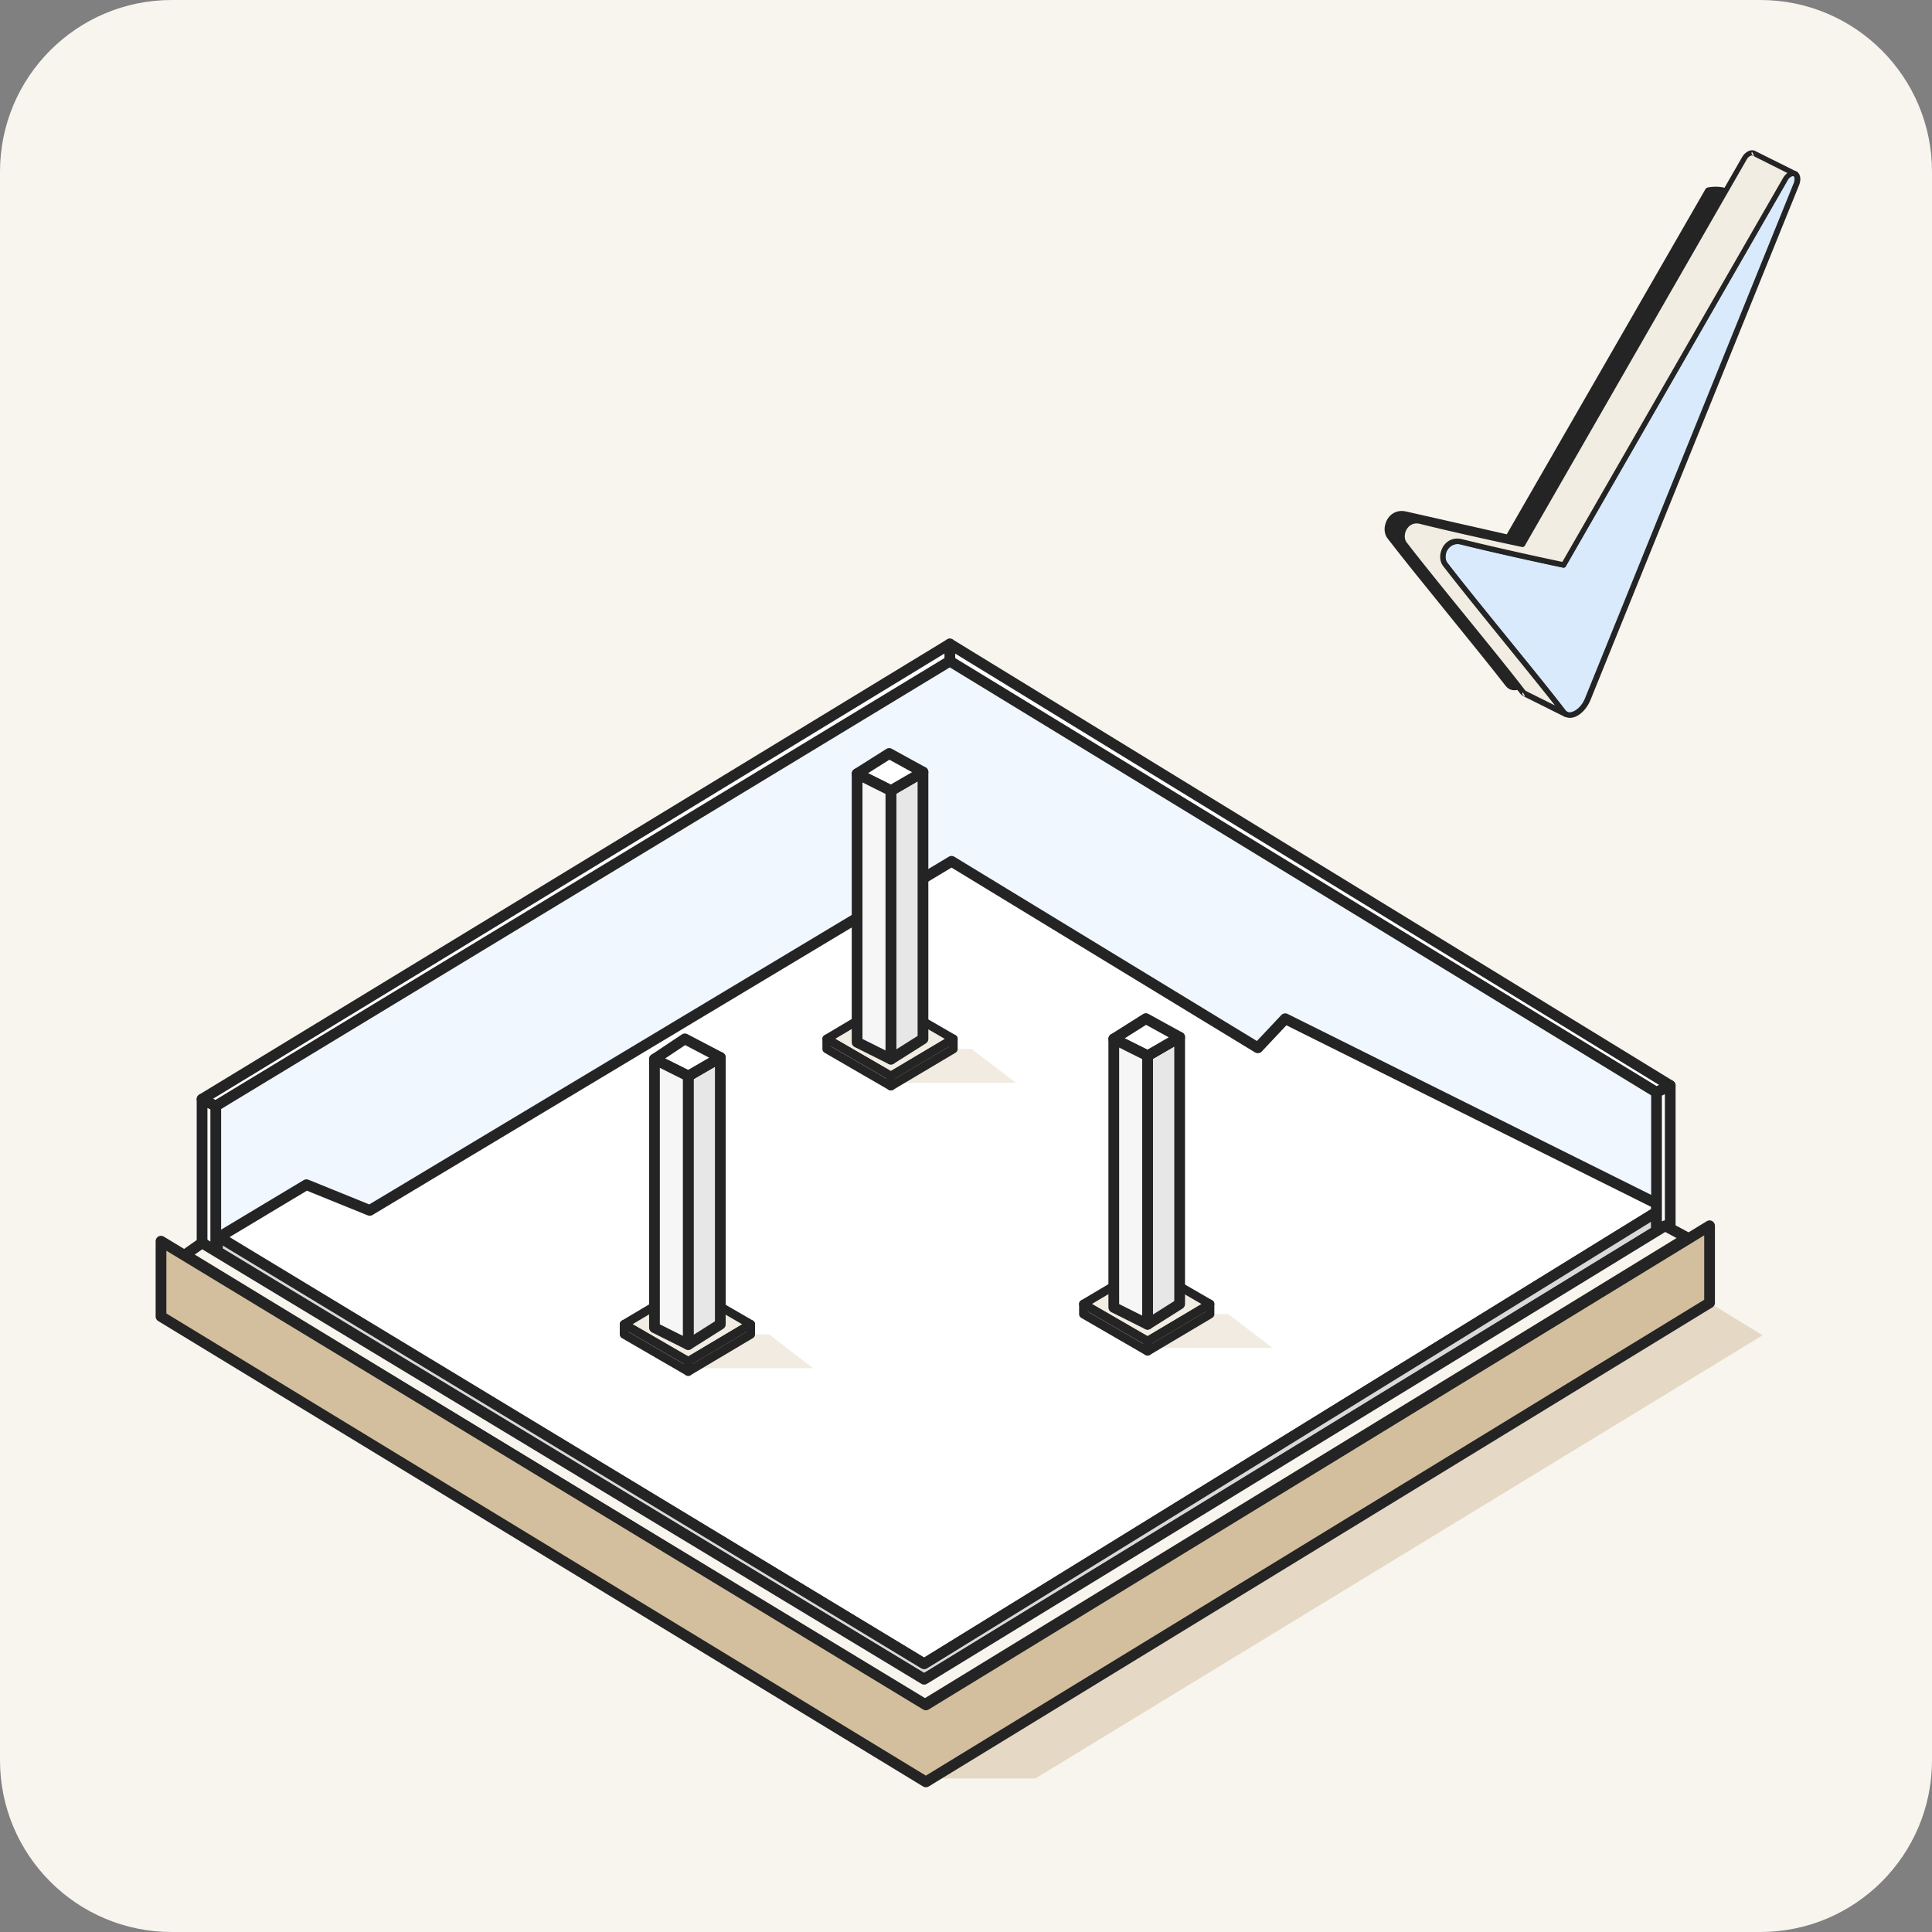 <svg xmlns="http://www.w3.org/2000/svg" width="180" height="180" fill="none"><rect width="100%" height="100%" fill="#808080" stroke="none"/><style><![CDATA[.B{stroke:#242424}.C{stroke-linejoin:round}.D{fill:#fff}.E{fill:#e4d9c4}.F{fill:#d3bf9e}.G{fill:#f2ede2}.H{stroke-width:.8}.I{fill:#e7e7e7}.J{fill:#f6f6f6}.K{fill:#242424}]]></style><path d="M0 16C0 7.163 7.163 0 16 0h148c8.837 0 16 7.163 16 16v148c0 8.837-7.163 16-16 16H16c-8.837 0-16-7.163-16-16V16z" fill="#f8f5ef"/><path d="M20.069 111.422v3.776h.472l3.933-2.36 4.091-2.36 4.405 1.73 1.573.472 14.003-8.338 28.792-17.307 8.653-5.192 2.675-1.573 22.97 14.002 3.933 2.675 29.736 10.699 8.968 4.405v-10.226l-8.024-4.878-22.341-13.688-12.272-7.552-9.125-5.507-6.765-4.091-5.979-3.776-.472-.315-.787-.315h-.157L70.258 72.718l-15.419 9.282-16.048 9.755-15.891 9.598-2.832 1.73v8.339z" fill="#f0f7fe"/><path d="M119.74 94.913l34.595 17.218v.797l-68.233 42.088-65.682-39.697.159-.159 7.971-4.783 5.899 2.392 54.204-32.522 28.537 17.377 2.55-2.71z" class="B C D"/><path opacity=".5" d="M63.807 127.469h11.957l-4.115-3.146h-4.878l-.015.856-2.95 2.29zm18.88-26.589h11.957l-4.115-3.146h-4.878l-.014.856-2.95 2.29zm23.914 24.702h11.958l-4.115-3.147h-4.878l-.014.856-2.951 2.291z" class="E"/><g class="B C"><path d="M88.494 60l67.116 41.131-1.275.638-65.841-40.175V60z" class="D"/><path d="M86.102 155.016L20.261 115.16v1.435l65.841 39.855 68.233-41.768v-1.754l-68.233 42.088z" fill="#d9d9d9"/><g class="D"><path d="M18.826 102.406v13.392l1.275.797v-13.551l-1.275-.638z"/><path d="M88.494 60l-69.667 42.406 1.275.638 68.392-41.45V60zm67.116 54.363v-13.232l-1.275.638v12.913l1.275-.319z"/></g><path d="M18.826 115.798l-1.594 1.116 68.87 41.928 71.103-43.523-2.073-1.116-69.03 42.247-67.276-40.652z" fill="#f8f5ef"/></g><g class="F"><path opacity=".5" d="M96.465 165.697h-9.406l72.218-44.319 4.942 3.029-67.754 41.29z"/><path d="M15 115.638v7.015l71.262 43.363 73.015-44.639v-7.174l-73.015 44.639L15 115.638z" class="B C"/></g><g class="H B C"><path d="M63.965 119.918l-5.821 3.461 5.979 3.462 5.821-3.462-5.979-3.461z" class="G"/><path d="M58.143 123.379v.944l5.979 3.462v-.944l-5.979-3.462z" class="E"/><path d="M69.943 123.379l-5.821 3.462v.944l5.821-3.462v-.944z" class="F"/></g><path d="M67.111 123.379l-2.989 1.888v-25.015l2.989-1.731v24.858z" class="B C I"/><path d="M63.807 96.79l-2.832 1.888 3.147 1.574 2.989-1.731-3.304-1.731z" class="B C D"/><path d="M60.975 123.694l3.147 1.574v-25.016l-3.147-1.573v25.015z" class="B C J"/><g class="H B C"><path d="M82.844 93.329l-5.821 3.461 5.979 3.461 5.821-3.461-5.979-3.461z" class="G"/><path d="M77.023 96.79v.944l5.979 3.461v-.944l-5.979-3.461z" class="E"/><path d="M88.823 96.79l-5.821 3.461v.944l5.821-3.461v-.944z" class="F"/></g><path d="M85.991 96.79l-2.989 1.888V73.662l2.989-1.731V96.79z" class="B C I"/><path d="M82.844 70.201l-2.989 1.888 3.147 1.573 2.989-1.731-3.147-1.731z" class="B C D"/><path d="M79.855 97.104l3.147 1.573V73.662l-3.147-1.573v25.016z" class="B C J"/><g class="H B C"><path d="M106.759 118.031l-5.822 3.461 5.979 3.461 5.821-3.461-5.978-3.461z" class="G"/><path d="M100.937 121.492v.944l5.979 3.461v-.944l-5.979-3.461z" class="E"/><path d="M112.737 121.492l-5.821 3.461v.944l5.821-3.461v-.944z" class="F"/></g><path d="M109.905 121.492l-2.989 1.888V98.364l2.989-1.731v24.859z" class="B C I"/><path d="M106.759 94.903l-2.99 1.888 3.147 1.573 2.989-1.731-3.146-1.731z" class="B C D"/><path d="M103.769 121.806l3.147 1.574V98.364l-3.147-1.573v25.015z" class="B C J"/><g fill-rule="evenodd"><g class="K"><path d="M159.141 17.716c.623-.104 1.226-.083 1.746.083l-18.112 44.735c-.25.602-.666 1.099-1.123 1.348s-.894.187-1.165-.145c-2.474-3.235-8.256-10.162-10.98-13.709-.624-.809.063-2.489 1.477-2.136 3.909.975 9.524 2.157 9.524 2.157l18.633-32.333z"/><path d="M159.097 17.467c-.083.021-.145.062-.187.124l-18.528 32.188-9.337-2.115c-1.019-.249-1.726.352-1.955 1.099-.167.498-.104 1.058.208 1.431 2.724 3.546 8.484 10.473 10.98 13.709.332.435.894.539 1.476.228.52-.27.977-.83 1.248-1.473l18.113-44.735c.02-.062.02-.145 0-.207s-.084-.125-.167-.145c-.54-.187-1.164-.228-1.851-.104zm.208.498c.437-.062.853-.062 1.227.021l-17.988 44.465c-.208.539-.603.995-1.019 1.203-.332.166-.644.166-.831-.083-2.475-3.235-8.256-10.162-10.98-13.709-.208-.249-.229-.622-.125-.975.166-.498.624-.933 1.331-.767 3.909.975 9.524 2.157 9.524 2.157.104.021.229-.021.27-.125.021.042 11.355-19.412 18.591-32.188z"/></g><path d="M136.159 50.483c-1.435-.353-2.101 1.327-1.477 2.136 2.724 3.547 8.485 10.474 10.98 13.709.25.332.686.394 1.165.145.457-.249.894-.747 1.122-1.348l19.444-47.991c.166-.436.104-.85-.166-.954s-.645.124-.874.518l-20.67 35.942-9.524-2.157z" fill="#d8eafb"/><path d="M136.219 50.234c-1.019-.249-1.726.353-1.955 1.099-.166.498-.104 1.058.208 1.431 2.725 3.546 8.485 10.473 10.98 13.709.333.436.894.539 1.477.228.52-.27.977-.83 1.247-1.472l19.444-47.991c.125-.332.146-.643.062-.871-.062-.207-.187-.353-.374-.415-.166-.062-.353-.062-.561.021-.229.104-.479.311-.645.622l-20.567 35.776-9.316-2.136zm-.125.498c3.91.975 9.525 2.157 9.525 2.157.104.021.228-.021.27-.124l20.65-35.942a.79.79 0 0 1 .332-.352c.084-.042.146-.083.229-.042.063.021.083.083.083.166a.93.93 0 0 1-.062.456l-19.444 47.991c-.208.539-.603.995-1.019 1.203-.332.166-.644.166-.831-.083-2.475-3.235-8.256-10.162-10.98-13.709-.208-.249-.229-.622-.125-.975.208-.477.686-.913 1.372-.747z" class="K"/><path d="M145.935 66.537l-3.826-1.908c-.104-.041-.187-.124-.27-.228-2.475-3.235-8.256-10.162-10.98-13.709-.624-.809.062-2.489 1.476-2.136 3.91.975 9.524 2.157 9.524 2.157l20.65-35.942c.229-.415.603-.643.874-.518.02 0 .041.021.062.042l3.785 1.887s-.021 0-.021-.021c-.27-.104-.645.124-.873.518l-20.65 35.962s-5.615-1.182-9.525-2.157c-1.434-.353-2.1 1.327-1.476 2.136 2.724 3.546 8.485 10.473 10.98 13.709.083.104.166.166.27.207z" class="G"/><path d="M167.229 16.45c.125 0 .208-.062.25-.145 0-.021.021-.041.021-.041a.25.25 0 0 0-.146-.29l-3.785-1.887c-.02-.021-.062-.021-.083-.042-.166-.062-.353-.062-.561.021a1.42 1.42 0 0 0-.645.622l-20.566 35.776a305.46 305.46 0 0 1-9.338-2.115c-1.018-.249-1.726.353-1.954 1.099-.167.498-.104 1.058.208 1.431 2.724 3.546 8.484 10.473 10.98 13.709.104.124.208.228.353.29l3.826 1.908a.19.19 0 0 0 .104.021h.021c.125 0 .229-.083.25-.207v-.021c.021-.104-.042-.228-.146-.27-.062-.041-.125-.083-.166-.145-2.475-3.235-8.256-10.162-10.98-13.709-.208-.249-.229-.622-.125-.975.167-.498.624-.933 1.331-.767 3.91.975 9.524 2.157 9.524 2.157.104.021.229-.021.271-.124l20.649-35.941c.084-.166.208-.29.333-.353.083-.041.146-.083.229-.041.083.021.104.041.145.041zm-3.847-1.908l3.14 1.576c-.145.124-.291.27-.395.456L145.561 52.35c-.998-.207-5.844-1.244-9.337-2.115-1.019-.249-1.726.352-1.955 1.099-.166.498-.104 1.058.208 1.431 2.537 3.298 7.673 9.499 10.397 12.962l-2.661-1.327a.56.56 0 0 1-.167-.145c-2.474-3.235-8.255-10.162-10.98-13.709-.208-.249-.228-.622-.124-.975.166-.498.644-.933 1.331-.767 3.909.975 9.524 2.157 9.524 2.157.104.021.229-.021.27-.124l20.65-35.941c.083-.166.208-.29.333-.353.083-.041.145-.083.228-.041h.021c.021.021.042.041.083.041zm-21.294 50.356s-.208-.436-.229-.373c-.125.249.229.373.229.373zm21.357-50.335c-.021-.041-.187-.435-.229-.394-.125.228.208.373.229.394z" class="K"/></g></svg>